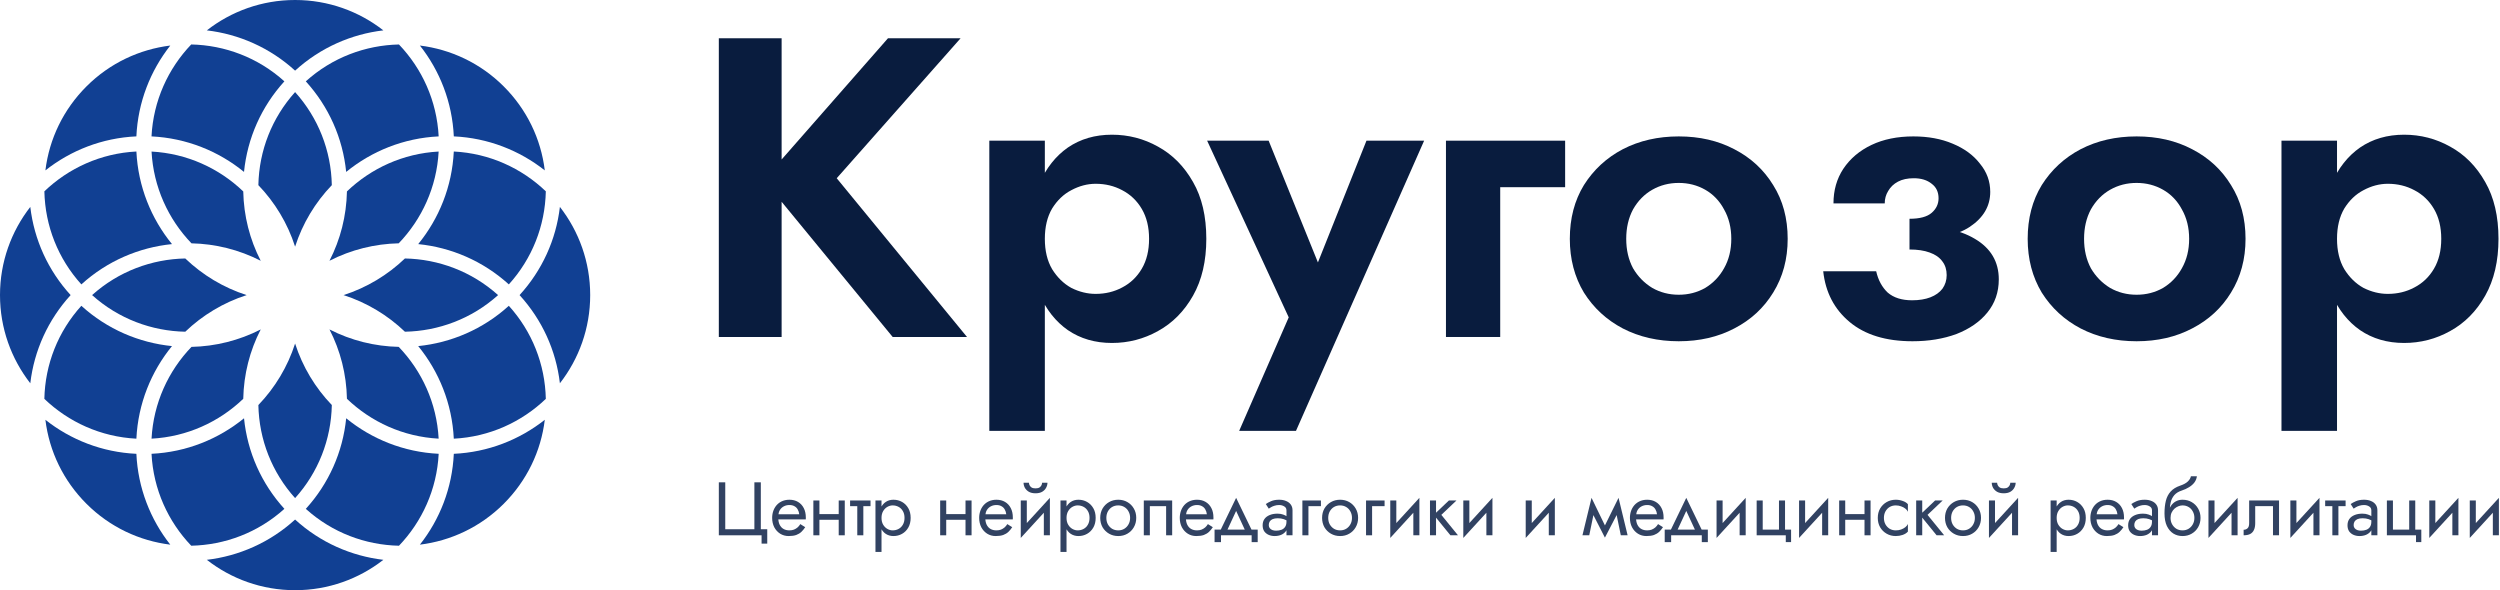 <svg width="1652" height="390" viewBox="0 0 1652 390" fill="none" xmlns="http://www.w3.org/2000/svg">
<path d="M267.58 170.8C256.2 181.7 242.37 190.07 227.02 195C242.37 199.93 256.2 208.3 267.58 219.2C289.68 218.77 311.65 210.72 329.14 195C311.64 179.29 289.67 171.23 267.58 170.8Z" fill="#114093"/>
<path d="M277.47 30.09C290.63 46.77 298.84 67.53 299.88 90.12C322.51 91.16 343.3 99.4 360 112.6C357.44 91.65 348.04 72.27 332.88 57.12C317.35 41.59 297.74 32.6 277.47 30.09Z" fill="#114093"/>
<path d="M0 195C0 216.94 7.48 237.17 20.02 253.27C22.57 231.53 31.79 211.31 46.67 195C31.79 178.7 22.57 158.47 20.02 136.73C7.48 152.83 0 173.06 0 195Z" fill="#114093"/>
<path d="M360.68 126.43C344.7 111.12 323.4 101.32 299.87 100.12C298.75 123.25 290.11 144.44 276.35 161.3C298 163.49 319.09 172.36 336.24 187.93C351.58 170.97 360.18 149.38 360.68 126.43Z" fill="#114093"/>
<path d="M136.67 20.07C157.78 22.56 178.28 31.43 195 46.68C211.72 31.43 232.22 22.56 253.33 20.07C237.22 7.5 216.97 0 195 0C173.03 0 152.78 7.5 136.67 20.07Z" fill="#114093"/>
<path d="M53.76 187.93C70.91 172.36 92 163.49 113.65 161.3C99.89 144.45 91.25 123.26 90.13 100.12C66.6 101.31 45.3 111.12 29.32 126.43C29.82 149.38 38.42 170.97 53.76 187.93Z" fill="#114093"/>
<path d="M100.12 90.13C123.23 91.25 144.4 99.87 161.24 113.6C163.48 91.28 172.73 70.46 187.92 53.75C170.44 37.96 148.47 29.86 126.36 29.38C111.09 45.35 101.31 66.62 100.12 90.12V90.13Z" fill="#114093"/>
<path d="M30 112.6C46.7 99.4 67.48 91.16 90.12 90.12C91.16 67.52 99.37 46.77 112.53 30.09C92.26 32.6 72.65 41.59 57.12 57.12C41.96 72.28 32.56 91.66 30 112.6Z" fill="#114093"/>
<path d="M202.07 53.75C217.26 70.46 226.51 91.27 228.75 113.6C245.6 99.86 266.77 91.24 289.87 90.13C288.68 66.63 278.9 45.36 263.63 29.39C241.52 29.87 219.54 37.97 202.07 53.76V53.75Z" fill="#114093"/>
<path d="M100.14 100.14C101.4 123.62 111.22 144.86 126.53 160.79C142.28 161.12 157.96 164.97 172.29 172.33C165.05 158.29 161.07 142.69 160.74 126.49C144.82 111.21 123.6 101.4 100.14 100.15V100.14Z" fill="#114093"/>
<path d="M289.86 100.14C266.41 101.4 245.19 111.2 229.26 126.48C228.93 142.68 224.95 158.28 217.71 172.32C232.04 164.97 247.73 161.12 263.47 160.78C278.78 144.85 288.6 123.61 289.86 100.13V100.14Z" fill="#114093"/>
<path d="M170.73 122.35C181.67 133.74 190.06 147.59 195 162.98C199.94 147.6 208.33 133.75 219.27 122.35C218.81 99.42 210.27 77.83 195 60.85C179.73 77.83 171.19 99.42 170.73 122.35Z" fill="#114093"/>
<path d="M160.74 263.52C161.07 247.32 165.05 231.72 172.29 217.68C157.96 225.03 142.27 228.88 126.53 229.22C111.22 245.15 101.4 266.39 100.14 289.87C123.59 288.61 144.81 278.81 160.74 263.53V263.52Z" fill="#114093"/>
<path d="M219.27 267.65C208.33 256.26 199.94 242.41 195 227.02C190.06 242.4 181.67 256.25 170.73 267.65C171.19 290.58 179.73 312.17 195 329.15C210.27 312.17 218.81 290.58 219.27 267.65Z" fill="#114093"/>
<path d="M122.42 219.2C133.8 208.3 147.63 199.93 162.98 195C147.63 190.07 133.8 181.7 122.42 170.8C100.32 171.23 78.35 179.28 60.86 195C78.36 210.72 100.33 218.77 122.42 219.2Z" fill="#114093"/>
<path d="M289.86 289.86C288.6 266.38 278.78 245.14 263.47 229.21C247.72 228.88 232.04 225.03 217.71 217.68C224.95 231.72 228.93 247.32 229.26 263.52C245.18 278.8 266.4 288.61 289.86 289.86Z" fill="#114093"/>
<path d="M113.64 228.7C91.99 226.51 70.9 217.64 53.75 202.07C38.41 219.03 29.81 240.62 29.31 263.57C45.29 278.88 66.59 288.68 90.12 289.88C91.24 266.75 99.88 245.56 113.64 228.7Z" fill="#114093"/>
<path d="M187.93 336.25C172.74 319.54 163.49 298.73 161.25 276.4C144.4 290.14 123.23 298.76 100.13 299.87C101.32 323.37 111.1 344.64 126.37 360.61C148.48 360.13 170.46 352.03 187.93 336.24V336.25Z" fill="#114093"/>
<path d="M253.33 369.93C232.22 367.44 211.72 358.57 195 343.32C178.28 358.57 157.78 367.44 136.67 369.93C152.78 382.5 173.03 390 195 390C216.97 390 237.22 382.5 253.33 369.93Z" fill="#114093"/>
<path d="M112.53 359.91C99.37 343.23 91.16 322.47 90.12 299.88C67.48 298.84 46.7 290.6 30 277.4C32.55 298.35 41.96 317.73 57.12 332.88C72.65 348.41 92.26 357.4 112.53 359.91Z" fill="#114093"/>
<path d="M289.88 299.87C266.77 298.75 245.6 290.13 228.76 276.4C226.52 298.72 217.27 319.54 202.08 336.25C219.56 352.04 241.53 360.14 263.64 360.62C278.91 344.65 288.69 323.38 289.88 299.88V299.87Z" fill="#114093"/>
<path d="M336.24 202.07C319.09 217.64 298 226.51 276.35 228.7C290.11 245.55 298.75 266.75 299.87 289.88C323.4 288.69 344.7 278.88 360.68 263.57C360.18 240.62 351.57 219.03 336.24 202.07Z" fill="#114093"/>
<path d="M360 277.4C343.3 290.6 322.52 298.84 299.88 299.88C298.84 322.47 290.63 343.23 277.47 359.91C297.74 357.4 317.35 348.41 332.88 332.88C348.04 317.72 357.44 298.35 360 277.4Z" fill="#114093"/>
<path d="M390 195C390 173.06 382.52 152.83 369.98 136.73C367.43 158.47 358.21 178.69 343.33 195C358.21 211.3 367.43 231.53 369.98 253.27C382.52 237.17 390 216.94 390 195Z" fill="#114093"/>
<path d="M475 25.279V222.68H516.494V25.279H475ZM586.781 25.279L504.639 118.904L589.886 222.68H639.001L552.908 117.776L634.767 25.279H586.781Z" fill="#091C3E"/>
<path d="M690.432 284.721V92.96H653.737V284.721H690.432ZM797.132 157.82C797.132 142.968 794.215 130.466 788.382 120.314C782.548 109.974 774.832 102.172 765.235 96.908C755.826 91.644 745.664 89.012 734.749 89.012C723.647 89.012 713.955 91.832 705.675 97.472C697.583 103.112 691.279 111.102 686.763 121.442C682.435 131.594 680.271 143.72 680.271 157.82C680.271 171.732 682.435 183.858 686.763 194.198C691.279 204.538 697.583 212.528 705.675 218.168C713.955 223.808 723.647 226.628 734.749 226.628C745.664 226.628 755.826 223.996 765.235 218.732C774.832 213.468 782.548 205.666 788.382 195.326C794.215 184.986 797.132 172.484 797.132 157.82ZM759.307 157.82C759.307 165.528 757.708 172.108 754.509 177.56C751.31 183.012 746.981 187.148 741.524 189.968C736.255 192.788 730.421 194.198 724.023 194.198C718.566 194.198 713.203 192.882 707.933 190.25C702.853 187.43 698.618 183.294 695.231 177.842C692.032 172.39 690.432 165.716 690.432 157.82C690.432 149.924 692.032 143.25 695.231 137.798C698.618 132.346 702.853 128.304 707.933 125.672C713.203 122.852 718.566 121.442 724.023 121.442C730.421 121.442 736.255 122.852 741.524 125.672C746.981 128.492 751.31 132.628 754.509 138.08C757.708 143.532 759.307 150.112 759.307 157.82Z" fill="#091C3E"/>
<path d="M941.068 92.96H902.961L862.031 195.608L880.096 196.172L838.32 92.96H797.672L851.587 209.708L818.843 284.721H856.385L941.068 92.96Z" fill="#091C3E"/>
<path d="M955.49 92.96V222.68H991.339V123.698H1034.24V92.96H955.49Z" fill="#091C3E"/>
<path d="M1037.34 157.82C1037.34 171.168 1040.45 183.012 1046.66 193.352C1053.06 203.504 1061.62 211.4 1072.35 217.04C1083.26 222.68 1095.59 225.5 1109.32 225.5C1123.06 225.5 1135.29 222.68 1146.02 217.04C1156.94 211.4 1165.5 203.504 1171.71 193.352C1178.11 183.012 1181.3 171.168 1181.3 157.82C1181.3 144.284 1178.11 132.44 1171.71 122.288C1165.5 112.136 1156.94 104.24 1146.02 98.6C1135.29 92.96 1123.06 90.14 1109.32 90.14C1095.59 90.14 1083.26 92.96 1072.35 98.6C1061.62 104.24 1053.06 112.136 1046.66 122.288C1040.45 132.44 1037.34 144.284 1037.34 157.82ZM1074.61 157.82C1074.61 150.488 1076.11 144.002 1079.12 138.362C1082.32 132.722 1086.55 128.398 1091.82 125.39C1097.09 122.382 1102.93 120.878 1109.32 120.878C1115.72 120.878 1121.56 122.382 1126.83 125.39C1132.09 128.398 1136.23 132.722 1139.25 138.362C1142.45 144.002 1144.04 150.488 1144.04 157.82C1144.04 165.152 1142.45 171.638 1139.25 177.278C1136.23 182.73 1132.09 187.054 1126.83 190.25C1121.56 193.258 1115.72 194.762 1109.32 194.762C1102.93 194.762 1097.09 193.258 1091.82 190.25C1086.55 187.054 1082.32 182.73 1079.12 177.278C1076.11 171.638 1074.61 165.152 1074.61 157.82Z" fill="#091C3E"/>
<path d="M1261.8 157.82C1279.49 158.384 1292.76 155.752 1301.6 149.924C1310.63 143.908 1315.15 136.2 1315.15 126.8C1315.15 119.844 1312.89 113.64 1308.38 108.188C1304.05 102.548 1298.03 98.13 1290.31 94.934C1282.78 91.738 1274.13 90.14 1264.34 90.14C1253.8 90.14 1244.58 92.02 1236.68 95.78C1228.78 99.54 1222.57 104.804 1218.05 111.572C1213.72 118.152 1211.56 125.766 1211.56 134.414H1245.43C1245.43 131.406 1246.18 128.68 1247.69 126.236C1249.19 123.604 1251.36 121.536 1254.18 120.032C1257 118.528 1260.48 117.776 1264.62 117.776C1269.52 117.776 1273.47 118.998 1276.48 121.442C1279.49 123.698 1281 126.894 1281 131.03C1281 134.79 1279.49 137.986 1276.48 140.618C1273.47 143.25 1268.58 144.566 1261.8 144.566V157.82ZM1263.78 225.5C1274.5 225.5 1284.2 223.902 1292.85 220.706C1301.51 217.322 1308.28 212.622 1313.18 206.606C1318.26 200.402 1320.8 193.07 1320.8 184.61C1320.8 172.954 1315.53 164.024 1304.99 157.82C1294.64 151.616 1280.24 148.796 1261.8 149.36V164.87C1267.07 164.87 1271.49 165.528 1275.07 166.844C1278.83 168.16 1281.65 170.134 1283.54 172.766C1285.42 175.21 1286.36 178.218 1286.36 181.79C1286.36 185.174 1285.42 188.182 1283.54 190.814C1281.65 193.258 1279.02 195.138 1275.63 196.454C1272.25 197.77 1268.2 198.428 1263.49 198.428C1256.72 198.428 1251.36 196.736 1247.41 193.352C1243.64 189.78 1241.1 185.08 1239.78 179.252H1204.78C1206.29 193.164 1212.12 204.35 1222.28 212.81C1232.44 221.27 1246.28 225.5 1263.78 225.5Z" fill="#091C3E"/>
<path d="M1339.89 157.82C1339.89 171.168 1342.99 183.012 1349.2 193.352C1355.6 203.504 1364.16 211.4 1374.89 217.04C1385.8 222.68 1398.13 225.5 1411.87 225.5C1425.6 225.5 1437.83 222.68 1448.56 217.04C1459.48 211.4 1468.04 203.504 1474.25 193.352C1480.65 183.012 1483.85 171.168 1483.85 157.82C1483.85 144.284 1480.65 132.44 1474.25 122.288C1468.04 112.136 1459.48 104.24 1448.56 98.6C1437.83 92.96 1425.6 90.14 1411.87 90.14C1398.13 90.14 1385.8 92.96 1374.89 98.6C1364.16 104.24 1355.6 112.136 1349.2 122.288C1342.99 132.44 1339.89 144.284 1339.89 157.82ZM1377.15 157.82C1377.15 150.488 1378.65 144.002 1381.66 138.362C1384.86 132.722 1389.1 128.398 1394.36 125.39C1399.63 122.382 1405.47 120.878 1411.87 120.878C1418.26 120.878 1424.1 122.382 1429.37 125.39C1434.64 128.398 1438.78 132.722 1441.79 138.362C1444.99 144.002 1446.59 150.488 1446.59 157.82C1446.59 165.152 1444.99 171.638 1441.79 177.278C1438.78 182.73 1434.64 187.054 1429.37 190.25C1424.1 193.258 1418.26 194.762 1411.87 194.762C1405.47 194.762 1399.63 193.258 1394.36 190.25C1389.1 187.054 1384.86 182.73 1381.66 177.278C1378.65 171.638 1377.15 165.152 1377.15 157.82Z" fill="#091C3E"/>
<path d="M1544.3 284.721V92.96H1507.6V284.721H1544.3ZM1651 157.82C1651 142.968 1648.08 130.466 1642.25 120.314C1636.42 109.974 1628.7 102.172 1619.1 96.908C1609.69 91.644 1599.53 89.012 1588.62 89.012C1577.51 89.012 1567.82 91.832 1559.54 97.472C1551.45 103.112 1545.15 111.102 1540.63 121.442C1536.3 131.594 1534.14 143.72 1534.14 157.82C1534.14 171.732 1536.3 183.858 1540.63 194.198C1545.15 204.538 1551.45 212.528 1559.54 218.168C1567.82 223.808 1577.51 226.628 1588.62 226.628C1599.53 226.628 1609.69 223.996 1619.1 218.732C1628.7 213.468 1636.42 205.666 1642.25 195.326C1648.08 184.986 1651 172.484 1651 157.82ZM1613.18 157.82C1613.18 165.528 1611.58 172.108 1608.38 177.56C1605.18 183.012 1600.85 187.148 1595.39 189.968C1590.12 192.788 1584.29 194.198 1577.89 194.198C1572.43 194.198 1567.07 192.882 1561.8 190.25C1556.72 187.43 1552.49 183.294 1549.1 177.842C1545.9 172.39 1544.3 165.716 1544.3 157.82C1544.3 149.924 1545.9 143.25 1549.1 137.798C1552.49 132.346 1556.72 128.304 1561.8 125.672C1567.07 122.852 1572.43 121.442 1577.89 121.442C1584.29 121.442 1590.12 122.852 1595.39 125.672C1600.85 128.492 1605.18 132.628 1608.38 138.08C1611.58 143.532 1613.18 150.112 1613.18 157.82Z" fill="#091C3E"/>
<path d="M479.25 349.721V318.721H475V353.721H503.25V359.221H507V349.721H502.75V318.721H498.5V349.721H479.25Z" fill="#314262"/>
<path d="M512.788 343.221H532.438C532.472 343.021 532.488 342.821 532.488 342.621C532.488 342.421 532.488 342.221 532.488 342.021C532.488 339.587 532.038 337.504 531.138 335.771C530.238 334.004 528.972 332.637 527.338 331.671C525.705 330.704 523.805 330.221 521.638 330.221C519.672 330.221 517.888 330.621 516.288 331.421C514.722 332.221 513.438 333.337 512.438 334.771C511.438 336.204 510.772 337.871 510.438 339.771C510.372 340.171 510.322 340.571 510.288 340.971C510.255 341.371 510.238 341.787 510.238 342.221C510.238 344.521 510.705 346.587 511.638 348.421C512.605 350.221 513.905 351.637 515.538 352.671C517.205 353.704 519.072 354.221 521.138 354.221C523.138 354.221 524.805 353.987 526.138 353.521C527.472 353.021 528.605 352.337 529.538 351.471C530.472 350.571 531.322 349.537 532.088 348.371L528.838 346.321C528.338 347.154 527.738 347.887 527.038 348.521C526.338 349.121 525.538 349.604 524.638 349.971C523.772 350.304 522.772 350.471 521.638 350.471C520.138 350.471 518.838 350.154 517.738 349.521C516.638 348.887 515.788 347.954 515.188 346.721C514.588 345.487 514.288 343.987 514.288 342.221L514.388 340.721C514.388 339.287 514.705 338.054 515.338 337.021C516.005 335.954 516.888 335.137 517.988 334.571C519.088 334.004 520.305 333.721 521.638 333.721C522.972 333.721 524.088 333.987 524.988 334.521C525.922 335.021 526.638 335.737 527.138 336.671C527.672 337.571 528.005 338.621 528.138 339.821H512.788V343.221Z" fill="#314262"/>
<path d="M539.821 343.471H556.821V339.721H539.821V343.471ZM554.221 330.721V353.721H558.221V330.721H554.221ZM537.471 330.721V353.721H541.471V330.721H537.471Z" fill="#314262"/>
<path d="M561.742 330.721V334.471H575.242V330.721H561.742ZM566.492 331.721V353.721H570.492V331.721H566.492Z" fill="#314262"/>
<path d="M582.506 364.721V330.721H578.506V364.721H582.506ZM601.756 342.221C601.756 339.721 601.239 337.587 600.206 335.821C599.173 334.021 597.789 332.637 596.056 331.671C594.356 330.704 592.456 330.221 590.356 330.221C588.456 330.221 586.773 330.704 585.306 331.671C583.873 332.637 582.739 334.021 581.906 335.821C581.106 337.587 580.706 339.721 580.706 342.221C580.706 344.687 581.106 346.821 581.906 348.621C582.739 350.421 583.873 351.804 585.306 352.771C586.773 353.737 588.456 354.221 590.356 354.221C592.456 354.221 594.356 353.737 596.056 352.771C597.789 351.804 599.173 350.421 600.206 348.621C601.239 346.821 601.756 344.687 601.756 342.221ZM597.706 342.221C597.706 343.987 597.339 345.487 596.606 346.721C595.906 347.954 594.956 348.887 593.756 349.521C592.589 350.154 591.289 350.471 589.856 350.471C588.689 350.471 587.539 350.154 586.406 349.521C585.273 348.887 584.339 347.954 583.606 346.721C582.873 345.487 582.506 343.987 582.506 342.221C582.506 340.454 582.873 338.954 583.606 337.721C584.339 336.487 585.273 335.554 586.406 334.921C587.539 334.287 588.689 333.971 589.856 333.971C591.289 333.971 592.589 334.287 593.756 334.921C594.956 335.554 595.906 336.487 596.606 337.721C597.339 338.954 597.706 340.454 597.706 342.221Z" fill="#314262"/>
<path d="M623.612 343.471H640.612V339.721H623.612V343.471ZM638.012 330.721V353.721H642.012V330.721H638.012ZM621.262 330.721V353.721H625.262V330.721H621.262Z" fill="#314262"/>
<path d="M649.583 343.221H669.233C669.267 343.021 669.283 342.821 669.283 342.621C669.283 342.421 669.283 342.221 669.283 342.021C669.283 339.587 668.833 337.504 667.933 335.771C667.033 334.004 665.767 332.637 664.133 331.671C662.5 330.704 660.6 330.221 658.433 330.221C656.467 330.221 654.683 330.621 653.083 331.421C651.517 332.221 650.233 333.337 649.233 334.771C648.233 336.204 647.567 337.871 647.233 339.771C647.167 340.171 647.117 340.571 647.083 340.971C647.05 341.371 647.033 341.787 647.033 342.221C647.033 344.521 647.5 346.587 648.433 348.421C649.4 350.221 650.7 351.637 652.333 352.671C654 353.704 655.867 354.221 657.933 354.221C659.933 354.221 661.6 353.987 662.933 353.521C664.267 353.021 665.4 352.337 666.333 351.471C667.267 350.571 668.117 349.537 668.883 348.371L665.633 346.321C665.133 347.154 664.533 347.887 663.833 348.521C663.133 349.121 662.333 349.604 661.433 349.971C660.567 350.304 659.567 350.471 658.433 350.471C656.933 350.471 655.633 350.154 654.533 349.521C653.433 348.887 652.583 347.954 651.983 346.721C651.383 345.487 651.083 343.987 651.083 342.221L651.183 340.721C651.183 339.287 651.5 338.054 652.133 337.021C652.8 335.954 653.683 335.137 654.783 334.571C655.883 334.004 657.1 333.721 658.433 333.721C659.767 333.721 660.883 333.987 661.783 334.521C662.717 335.021 663.433 335.737 663.933 336.671C664.467 337.571 664.8 338.621 664.933 339.821H649.583V343.221Z" fill="#314262"/>
<path d="M693.516 334.721L693.766 328.971L674.766 349.721L674.516 355.471L693.516 334.721ZM678.516 330.721H674.516V355.471L678.516 349.971V330.721ZM693.766 328.971L689.766 334.471V353.721H693.766V328.971ZM676.366 318.971C676.366 320.104 676.649 321.221 677.216 322.321C677.816 323.387 678.699 324.271 679.866 324.971C681.066 325.637 682.532 325.971 684.266 325.971C686.032 325.971 687.499 325.637 688.666 324.971C689.832 324.271 690.699 323.387 691.266 322.321C691.866 321.221 692.166 320.104 692.166 318.971H688.616C688.616 319.404 688.499 319.921 688.266 320.521C688.032 321.087 687.599 321.604 686.966 322.071C686.332 322.504 685.432 322.721 684.266 322.721C683.099 322.721 682.199 322.504 681.566 322.071C680.932 321.604 680.499 321.087 680.266 320.521C680.032 319.921 679.916 319.404 679.916 318.971H676.366Z" fill="#314262"/>
<path d="M704.762 364.721V330.721H700.762V364.721H704.762ZM724.012 342.221C724.012 339.721 723.495 337.587 722.462 335.821C721.428 334.021 720.045 332.637 718.312 331.671C716.612 330.704 714.712 330.221 712.612 330.221C710.712 330.221 709.028 330.704 707.562 331.671C706.128 332.637 704.995 334.021 704.162 335.821C703.362 337.587 702.962 339.721 702.962 342.221C702.962 344.687 703.362 346.821 704.162 348.621C704.995 350.421 706.128 351.804 707.562 352.771C709.028 353.737 710.712 354.221 712.612 354.221C714.712 354.221 716.612 353.737 718.312 352.771C720.045 351.804 721.428 350.421 722.462 348.621C723.495 346.821 724.012 344.687 724.012 342.221ZM719.962 342.221C719.962 343.987 719.595 345.487 718.862 346.721C718.162 347.954 717.212 348.887 716.012 349.521C714.845 350.154 713.545 350.471 712.112 350.471C710.945 350.471 709.795 350.154 708.662 349.521C707.528 348.887 706.595 347.954 705.862 346.721C705.128 345.487 704.762 343.987 704.762 342.221C704.762 340.454 705.128 338.954 705.862 337.721C706.595 336.487 707.528 335.554 708.662 334.921C709.795 334.287 710.945 333.971 712.112 333.971C713.545 333.971 714.845 334.287 716.012 334.921C717.212 335.554 718.162 336.487 718.862 337.721C719.595 338.954 719.962 340.454 719.962 342.221Z" fill="#314262"/>
<path d="M727.027 342.221C727.027 344.521 727.544 346.587 728.577 348.421C729.644 350.221 731.077 351.637 732.877 352.671C734.677 353.704 736.694 354.221 738.927 354.221C741.194 354.221 743.211 353.704 744.977 352.671C746.777 351.637 748.194 350.221 749.227 348.421C750.294 346.587 750.827 344.521 750.827 342.221C750.827 339.887 750.294 337.821 749.227 336.021C748.194 334.221 746.777 332.804 744.977 331.771C743.211 330.737 741.194 330.221 738.927 330.221C736.694 330.221 734.677 330.737 732.877 331.771C731.077 332.804 729.644 334.221 728.577 336.021C727.544 337.821 727.027 339.887 727.027 342.221ZM731.077 342.221C731.077 340.621 731.411 339.204 732.077 337.971C732.777 336.704 733.711 335.721 734.877 335.021C736.077 334.321 737.427 333.971 738.927 333.971C740.427 333.971 741.761 334.321 742.927 335.021C744.127 335.721 745.061 336.704 745.727 337.971C746.427 339.204 746.777 340.621 746.777 342.221C746.777 343.821 746.427 345.237 745.727 346.471C745.061 347.704 744.127 348.687 742.927 349.421C741.761 350.121 740.427 350.471 738.927 350.471C737.427 350.471 736.077 350.121 734.877 349.421C733.711 348.687 732.777 347.704 732.077 346.471C731.411 345.237 731.077 343.821 731.077 342.221Z" fill="#314262"/>
<path d="M774.572 330.721H755.822V353.721H759.822V334.471H770.572V353.721H774.572V330.721Z" fill="#314262"/>
<path d="M782.142 343.221H801.792C801.825 343.021 801.842 342.821 801.842 342.621C801.842 342.421 801.842 342.221 801.842 342.021C801.842 339.587 801.392 337.504 800.492 335.771C799.592 334.004 798.325 332.637 796.692 331.671C795.058 330.704 793.158 330.221 790.992 330.221C789.025 330.221 787.242 330.621 785.642 331.421C784.075 332.221 782.792 333.337 781.792 334.771C780.792 336.204 780.125 337.871 779.792 339.771C779.725 340.171 779.675 340.571 779.642 340.971C779.608 341.371 779.592 341.787 779.592 342.221C779.592 344.521 780.058 346.587 780.992 348.421C781.958 350.221 783.258 351.637 784.892 352.671C786.558 353.704 788.425 354.221 790.492 354.221C792.492 354.221 794.158 353.987 795.492 353.521C796.825 353.021 797.958 352.337 798.892 351.471C799.825 350.571 800.675 349.537 801.442 348.371L798.192 346.321C797.692 347.154 797.092 347.887 796.392 348.521C795.692 349.121 794.892 349.604 793.992 349.971C793.125 350.304 792.125 350.471 790.992 350.471C789.492 350.471 788.192 350.154 787.092 349.521C785.992 348.887 785.142 347.954 784.542 346.721C783.942 345.487 783.642 343.987 783.642 342.221L783.742 340.721C783.742 339.287 784.058 338.054 784.692 337.021C785.358 335.954 786.242 335.137 787.342 334.571C788.442 334.004 789.658 333.721 790.992 333.721C792.325 333.721 793.442 333.987 794.342 334.521C795.275 335.021 795.992 335.737 796.492 336.671C797.025 337.571 797.358 338.621 797.492 339.821H782.142V343.221Z" fill="#314262"/>
<path d="M816.834 337.621L823.584 352.221H828.084L816.834 328.971L805.584 352.221H810.084L816.834 337.621ZM827.084 353.721V358.221H831.084V349.971H802.584V358.221H806.834V353.721H827.084Z" fill="#314262"/>
<path d="M838.398 346.971C838.398 346.037 838.614 345.237 839.048 344.571C839.481 343.904 840.131 343.387 840.998 343.021C841.898 342.654 843.014 342.471 844.348 342.471C845.814 342.471 847.131 342.671 848.298 343.071C849.464 343.437 850.614 344.021 851.748 344.821V342.471C851.514 342.171 851.081 341.787 850.448 341.321C849.814 340.821 848.964 340.387 847.898 340.021C846.864 339.621 845.614 339.421 844.148 339.421C842.148 339.421 840.414 339.737 838.948 340.371C837.481 340.971 836.348 341.837 835.548 342.971C834.748 344.104 834.348 345.487 834.348 347.121C834.348 348.687 834.698 350.004 835.398 351.071C836.131 352.104 837.098 352.887 838.298 353.421C839.498 353.954 840.814 354.221 842.248 354.221C843.848 354.221 845.298 353.954 846.598 353.421C847.898 352.854 848.931 352.054 849.698 351.021C850.498 349.954 850.898 348.687 850.898 347.221L850.098 344.721C850.098 346.154 849.798 347.304 849.198 348.171C848.631 349.037 847.831 349.671 846.798 350.071C845.764 350.471 844.581 350.671 843.248 350.671C842.348 350.671 841.531 350.537 840.798 350.271C840.064 349.971 839.481 349.554 839.048 349.021C838.614 348.454 838.398 347.771 838.398 346.971ZM838.398 336.121C838.764 335.854 839.264 335.537 839.898 335.171C840.564 334.771 841.348 334.437 842.248 334.171C843.148 333.871 844.148 333.721 845.248 333.721C846.514 333.721 847.631 334.021 848.598 334.621C849.598 335.187 850.098 336.054 850.098 337.221V353.721H854.098V337.221C854.098 335.721 853.714 334.454 852.948 333.421C852.214 332.387 851.181 331.604 849.848 331.071C848.548 330.504 847.014 330.221 845.248 330.221C843.181 330.221 841.414 330.537 839.948 331.171C838.481 331.804 837.314 332.437 836.448 333.071L838.398 336.121Z" fill="#314262"/>
<path d="M860.615 330.721V353.721H864.615V334.471H872.865V330.721H860.615Z" fill="#314262"/>
<path d="M873.637 342.221C873.637 344.521 874.153 346.587 875.187 348.421C876.253 350.221 877.687 351.637 879.487 352.671C881.287 353.704 883.303 354.221 885.537 354.221C887.803 354.221 889.82 353.704 891.587 352.671C893.387 351.637 894.803 350.221 895.837 348.421C896.903 346.587 897.437 344.521 897.437 342.221C897.437 339.887 896.903 337.821 895.837 336.021C894.803 334.221 893.387 332.804 891.587 331.771C889.82 330.737 887.803 330.221 885.537 330.221C883.303 330.221 881.287 330.737 879.487 331.771C877.687 332.804 876.253 334.221 875.187 336.021C874.153 337.821 873.637 339.887 873.637 342.221ZM877.687 342.221C877.687 340.621 878.02 339.204 878.687 337.971C879.387 336.704 880.32 335.721 881.487 335.021C882.687 334.321 884.037 333.971 885.537 333.971C887.037 333.971 888.37 334.321 889.537 335.021C890.737 335.721 891.67 336.704 892.337 337.971C893.037 339.204 893.387 340.621 893.387 342.221C893.387 343.821 893.037 345.237 892.337 346.471C891.67 347.704 890.737 348.687 889.537 349.421C888.37 350.121 887.037 350.471 885.537 350.471C884.037 350.471 882.687 350.121 881.487 349.421C880.32 348.687 879.387 347.704 878.687 346.471C878.02 345.237 877.687 343.821 877.687 342.221Z" fill="#314262"/>
<path d="M902.682 330.721V353.721H906.682V334.471H914.932V330.721H902.682Z" fill="#314262"/>
<path d="M937.686 334.721L937.936 328.971L918.936 349.721L918.686 355.471L937.686 334.721ZM922.686 330.721H918.686V355.471L922.686 349.971V330.721ZM937.936 328.971L933.936 334.471V353.721H937.936V328.971Z" fill="#314262"/>
<path d="M944.932 330.721V353.721H948.932V330.721H944.932ZM957.432 330.721L947.432 340.221L958.432 353.721H963.432L952.432 340.221L962.432 330.721H957.432Z" fill="#314262"/>
<path d="M985.953 334.721L986.203 328.971L967.203 349.721L966.953 355.471L985.953 334.721ZM970.953 330.721H966.953V355.471L970.953 349.971V330.721ZM986.203 328.971L982.203 334.471V353.721H986.203V328.971Z" fill="#314262"/>
<path d="M1027.19 334.721L1027.44 328.971L1008.44 349.721L1008.19 355.471L1027.19 334.721ZM1012.19 330.721H1008.19V355.471L1012.19 349.971V330.721ZM1027.44 328.971L1023.44 334.471V353.721H1027.44V328.971Z" fill="#314262"/>
<path d="M1071.03 353.721H1075.53L1069.53 328.971L1067.28 335.471L1071.03 353.721ZM1059.03 350.271L1060.53 355.271L1070.03 336.971L1069.53 328.971L1059.03 350.271ZM1060.53 355.271L1062.03 350.271L1051.68 328.971L1051.18 336.971L1060.53 355.271ZM1045.68 353.721H1050.18L1053.93 335.471L1051.68 328.971L1045.68 353.721Z" fill="#314262"/>
<path d="M1079.6 343.221H1099.25C1099.28 343.021 1099.3 342.821 1099.3 342.621C1099.3 342.421 1099.3 342.221 1099.3 342.021C1099.3 339.587 1098.85 337.504 1097.95 335.771C1097.05 334.004 1095.78 332.637 1094.15 331.671C1092.51 330.704 1090.61 330.221 1088.45 330.221C1086.48 330.221 1084.7 330.621 1083.1 331.421C1081.53 332.221 1080.25 333.337 1079.25 334.771C1078.25 336.204 1077.58 337.871 1077.25 339.771C1077.18 340.171 1077.13 340.571 1077.1 340.971C1077.06 341.371 1077.05 341.787 1077.05 342.221C1077.05 344.521 1077.51 346.587 1078.45 348.421C1079.41 350.221 1080.71 351.637 1082.35 352.671C1084.01 353.704 1085.88 354.221 1087.95 354.221C1089.95 354.221 1091.61 353.987 1092.95 353.521C1094.28 353.021 1095.41 352.337 1096.35 351.471C1097.28 350.571 1098.13 349.537 1098.9 348.371L1095.65 346.321C1095.15 347.154 1094.55 347.887 1093.85 348.521C1093.15 349.121 1092.35 349.604 1091.45 349.971C1090.58 350.304 1089.58 350.471 1088.45 350.471C1086.95 350.471 1085.65 350.154 1084.55 349.521C1083.45 348.887 1082.6 347.954 1082 346.721C1081.4 345.487 1081.1 343.987 1081.1 342.221L1081.2 340.721C1081.2 339.287 1081.51 338.054 1082.15 337.021C1082.81 335.954 1083.7 335.137 1084.8 334.571C1085.9 334.004 1087.11 333.721 1088.45 333.721C1089.78 333.721 1090.9 333.987 1091.8 334.521C1092.73 335.021 1093.45 335.737 1093.95 336.671C1094.48 337.571 1094.81 338.621 1094.95 339.821H1079.6V343.221Z" fill="#314262"/>
<path d="M1114.29 337.621L1121.04 352.221H1125.54L1114.29 328.971L1103.04 352.221H1107.54L1114.29 337.621ZM1124.54 353.721V358.221H1128.54V349.971H1100.04V358.221H1104.29V353.721H1124.54Z" fill="#314262"/>
<path d="M1153.3 334.721L1153.55 328.971L1134.55 349.721L1134.3 355.471L1153.3 334.721ZM1138.3 330.721H1134.3V355.471L1138.3 349.971V330.721ZM1153.55 328.971L1149.55 334.471V353.721H1153.55V328.971Z" fill="#314262"/>
<path d="M1179.55 349.971V330.721H1175.55V349.971H1164.8V330.721H1160.8V353.721H1180.05V358.221H1183.55V349.971H1179.55Z" fill="#314262"/>
<path d="M1207.82 334.721L1208.07 328.971L1189.07 349.721L1188.82 355.471L1207.82 334.721ZM1192.82 330.721H1188.82V355.471L1192.82 349.971V330.721ZM1208.07 328.971L1204.07 334.471V353.721H1208.07V328.971Z" fill="#314262"/>
<path d="M1217.67 343.471H1234.67V339.721H1217.67V343.471ZM1232.07 330.721V353.721H1236.07V330.721H1232.07ZM1215.32 330.721V353.721H1219.32V330.721H1215.32Z" fill="#314262"/>
<path d="M1244.89 342.221C1244.89 340.621 1245.22 339.204 1245.89 337.971C1246.59 336.704 1247.52 335.721 1248.69 335.021C1249.89 334.321 1251.24 333.971 1252.74 333.971C1253.97 333.971 1255.12 334.171 1256.19 334.571C1257.29 334.937 1258.24 335.437 1259.04 336.071C1259.84 336.704 1260.4 337.404 1260.74 338.171V333.171C1259.94 332.237 1258.79 331.521 1257.29 331.021C1255.82 330.487 1254.3 330.221 1252.74 330.221C1250.5 330.221 1248.49 330.737 1246.69 331.771C1244.89 332.804 1243.45 334.221 1242.39 336.021C1241.35 337.821 1240.84 339.887 1240.84 342.221C1240.84 344.521 1241.35 346.587 1242.39 348.421C1243.45 350.221 1244.89 351.637 1246.69 352.671C1248.49 353.704 1250.5 354.221 1252.74 354.221C1254.3 354.221 1255.82 353.971 1257.29 353.471C1258.79 352.937 1259.94 352.204 1260.74 351.271V346.271C1260.4 347.004 1259.84 347.704 1259.04 348.371C1258.24 349.004 1257.29 349.521 1256.19 349.921C1255.12 350.287 1253.97 350.471 1252.74 350.471C1251.24 350.471 1249.89 350.121 1248.69 349.421C1247.52 348.687 1246.59 347.704 1245.89 346.471C1245.22 345.237 1244.89 343.821 1244.89 342.221Z" fill="#314262"/>
<path d="M1266.21 330.721V353.721H1270.21V330.721H1266.21ZM1278.71 330.721L1268.71 340.221L1279.71 353.721H1284.71L1273.71 340.221L1283.71 330.721H1278.71Z" fill="#314262"/>
<path d="M1285.25 342.221C1285.25 344.521 1285.77 346.587 1286.8 348.421C1287.87 350.221 1289.3 351.637 1291.1 352.671C1292.9 353.704 1294.92 354.221 1297.15 354.221C1299.42 354.221 1301.44 353.704 1303.2 352.671C1305 351.637 1306.42 350.221 1307.45 348.421C1308.52 346.587 1309.05 344.521 1309.05 342.221C1309.05 339.887 1308.52 337.821 1307.45 336.021C1306.42 334.221 1305 332.804 1303.2 331.771C1301.44 330.737 1299.42 330.221 1297.15 330.221C1294.92 330.221 1292.9 330.737 1291.1 331.771C1289.3 332.804 1287.87 334.221 1286.8 336.021C1285.77 337.821 1285.25 339.887 1285.25 342.221ZM1289.3 342.221C1289.3 340.621 1289.64 339.204 1290.3 337.971C1291 336.704 1291.94 335.721 1293.1 335.021C1294.3 334.321 1295.65 333.971 1297.15 333.971C1298.65 333.971 1299.99 334.321 1301.15 335.021C1302.35 335.721 1303.29 336.704 1303.95 337.971C1304.65 339.204 1305 340.621 1305 342.221C1305 343.821 1304.65 345.237 1303.95 346.471C1303.29 347.704 1302.35 348.687 1301.15 349.421C1299.99 350.121 1298.65 350.471 1297.15 350.471C1295.65 350.471 1294.3 350.121 1293.1 349.421C1291.94 348.687 1291 347.704 1290.3 346.471C1289.64 345.237 1289.3 343.821 1289.3 342.221Z" fill="#314262"/>
<path d="M1333.3 334.721L1333.55 328.971L1314.55 349.721L1314.3 355.471L1333.3 334.721ZM1318.3 330.721H1314.3V355.471L1318.3 349.971V330.721ZM1333.55 328.971L1329.55 334.471V353.721H1333.55V328.971ZM1316.15 318.971C1316.15 320.104 1316.43 321.221 1317 322.321C1317.6 323.387 1318.48 324.271 1319.65 324.971C1320.85 325.637 1322.32 325.971 1324.05 325.971C1325.82 325.971 1327.28 325.637 1328.45 324.971C1329.62 324.271 1330.48 323.387 1331.05 322.321C1331.65 321.221 1331.95 320.104 1331.95 318.971H1328.4C1328.4 319.404 1328.28 319.921 1328.05 320.521C1327.82 321.087 1327.38 321.604 1326.75 322.071C1326.12 322.504 1325.22 322.721 1324.05 322.721C1322.88 322.721 1321.98 322.504 1321.35 322.071C1320.72 321.604 1320.28 321.087 1320.05 320.521C1319.82 319.921 1319.7 319.404 1319.7 318.971H1316.15Z" fill="#314262"/>
<path d="M1359.04 364.721V330.721H1355.04V364.721H1359.04ZM1378.29 342.221C1378.29 339.721 1377.77 337.587 1376.74 335.821C1375.7 334.021 1374.32 332.637 1372.59 331.671C1370.89 330.704 1368.99 330.221 1366.89 330.221C1364.99 330.221 1363.3 330.704 1361.84 331.671C1360.4 332.637 1359.27 334.021 1358.44 335.821C1357.64 337.587 1357.24 339.721 1357.24 342.221C1357.24 344.687 1357.64 346.821 1358.44 348.621C1359.27 350.421 1360.4 351.804 1361.84 352.771C1363.3 353.737 1364.99 354.221 1366.89 354.221C1368.99 354.221 1370.89 353.737 1372.59 352.771C1374.32 351.804 1375.7 350.421 1376.74 348.621C1377.77 346.821 1378.29 344.687 1378.29 342.221ZM1374.24 342.221C1374.24 343.987 1373.87 345.487 1373.14 346.721C1372.44 347.954 1371.49 348.887 1370.29 349.521C1369.12 350.154 1367.82 350.471 1366.39 350.471C1365.22 350.471 1364.07 350.154 1362.94 349.521C1361.8 348.887 1360.87 347.954 1360.14 346.721C1359.4 345.487 1359.04 343.987 1359.04 342.221C1359.04 340.454 1359.4 338.954 1360.14 337.721C1360.87 336.487 1361.8 335.554 1362.94 334.921C1364.07 334.287 1365.22 333.971 1366.39 333.971C1367.82 333.971 1369.12 334.287 1370.29 334.921C1371.49 335.554 1372.44 336.487 1373.14 337.721C1373.87 338.954 1374.24 340.454 1374.24 342.221Z" fill="#314262"/>
<path d="M1383.85 343.221H1403.5C1403.53 343.021 1403.55 342.821 1403.55 342.621C1403.55 342.421 1403.55 342.221 1403.55 342.021C1403.55 339.587 1403.1 337.504 1402.2 335.771C1401.3 334.004 1400.03 332.637 1398.4 331.671C1396.77 330.704 1394.87 330.221 1392.7 330.221C1390.73 330.221 1388.95 330.621 1387.35 331.421C1385.78 332.221 1384.5 333.337 1383.5 334.771C1382.5 336.204 1381.83 337.871 1381.5 339.771C1381.43 340.171 1381.38 340.571 1381.35 340.971C1381.32 341.371 1381.3 341.787 1381.3 342.221C1381.3 344.521 1381.77 346.587 1382.7 348.421C1383.67 350.221 1384.97 351.637 1386.6 352.671C1388.27 353.704 1390.13 354.221 1392.2 354.221C1394.2 354.221 1395.87 353.987 1397.2 353.521C1398.53 353.021 1399.67 352.337 1400.6 351.471C1401.53 350.571 1402.38 349.537 1403.15 348.371L1399.9 346.321C1399.4 347.154 1398.8 347.887 1398.1 348.521C1397.4 349.121 1396.6 349.604 1395.7 349.971C1394.83 350.304 1393.83 350.471 1392.7 350.471C1391.2 350.471 1389.9 350.154 1388.8 349.521C1387.7 348.887 1386.85 347.954 1386.25 346.721C1385.65 345.487 1385.35 343.987 1385.35 342.221L1385.45 340.721C1385.45 339.287 1385.77 338.054 1386.4 337.021C1387.07 335.954 1387.95 335.137 1389.05 334.571C1390.15 334.004 1391.37 333.721 1392.7 333.721C1394.03 333.721 1395.15 333.987 1396.05 334.521C1396.98 335.021 1397.7 335.737 1398.2 336.671C1398.73 337.571 1399.07 338.621 1399.2 339.821H1383.85V343.221Z" fill="#314262"/>
<path d="M1410.33 346.971C1410.33 346.037 1410.55 345.237 1410.98 344.571C1411.42 343.904 1412.07 343.387 1412.93 343.021C1413.83 342.654 1414.95 342.471 1416.28 342.471C1417.75 342.471 1419.07 342.671 1420.23 343.071C1421.4 343.437 1422.55 344.021 1423.68 344.821V342.471C1423.45 342.171 1423.02 341.787 1422.38 341.321C1421.75 340.821 1420.9 340.387 1419.83 340.021C1418.8 339.621 1417.55 339.421 1416.08 339.421C1414.08 339.421 1412.35 339.737 1410.88 340.371C1409.42 340.971 1408.28 341.837 1407.48 342.971C1406.68 344.104 1406.28 345.487 1406.28 347.121C1406.28 348.687 1406.63 350.004 1407.33 351.071C1408.07 352.104 1409.03 352.887 1410.23 353.421C1411.43 353.954 1412.75 354.221 1414.18 354.221C1415.78 354.221 1417.23 353.954 1418.53 353.421C1419.83 352.854 1420.87 352.054 1421.63 351.021C1422.43 349.954 1422.83 348.687 1422.83 347.221L1422.03 344.721C1422.03 346.154 1421.73 347.304 1421.13 348.171C1420.57 349.037 1419.77 349.671 1418.73 350.071C1417.7 350.471 1416.52 350.671 1415.18 350.671C1414.28 350.671 1413.47 350.537 1412.73 350.271C1412 349.971 1411.42 349.554 1410.98 349.021C1410.55 348.454 1410.33 347.771 1410.33 346.971ZM1410.33 336.121C1410.7 335.854 1411.2 335.537 1411.83 335.171C1412.5 334.771 1413.28 334.437 1414.18 334.171C1415.08 333.871 1416.08 333.721 1417.18 333.721C1418.45 333.721 1419.57 334.021 1420.53 334.621C1421.53 335.187 1422.03 336.054 1422.03 337.221V353.721H1426.03V337.221C1426.03 335.721 1425.65 334.454 1424.88 333.421C1424.15 332.387 1423.12 331.604 1421.78 331.071C1420.48 330.504 1418.95 330.221 1417.18 330.221C1415.12 330.221 1413.35 330.537 1411.88 331.171C1410.42 331.804 1409.25 332.437 1408.38 333.071L1410.33 336.121Z" fill="#314262"/>
<path d="M1442.2 333.971C1443.7 333.971 1445.03 334.321 1446.2 335.021C1447.4 335.721 1448.33 336.704 1449 337.971C1449.7 339.204 1450.05 340.621 1450.05 342.221C1450.05 343.821 1449.7 345.237 1449 346.471C1448.33 347.704 1447.4 348.687 1446.2 349.421C1445.03 350.121 1443.7 350.471 1442.2 350.471C1440.7 350.471 1439.35 350.121 1438.15 349.421C1436.98 348.687 1436.05 347.704 1435.35 346.471C1434.65 345.237 1434.3 343.821 1434.3 342.221L1430.3 339.221C1430.3 342.521 1430.82 345.287 1431.85 347.521C1432.92 349.754 1434.35 351.437 1436.15 352.571C1437.95 353.671 1439.97 354.221 1442.2 354.221C1444.47 354.221 1446.48 353.704 1448.25 352.671C1450.05 351.637 1451.47 350.221 1452.5 348.421C1453.57 346.587 1454.1 344.521 1454.1 342.221C1454.1 339.887 1453.57 337.821 1452.5 336.021C1451.47 334.221 1450.05 332.804 1448.25 331.771C1446.48 330.737 1444.47 330.221 1442.2 330.221V333.971ZM1432.5 342.221H1434.3C1434.3 340.887 1434.53 339.721 1435 338.721C1435.5 337.687 1436.13 336.821 1436.9 336.121C1437.7 335.421 1438.57 334.887 1439.5 334.521C1440.43 334.154 1441.33 333.971 1442.2 333.971V330.221C1440.77 330.221 1439.45 330.504 1438.25 331.071C1437.08 331.604 1436.07 332.387 1435.2 333.421C1434.33 334.454 1433.67 335.721 1433.2 337.221C1432.73 338.687 1432.5 340.354 1432.5 342.221ZM1430.3 339.221L1433.8 341.871V336.721C1433.8 335.054 1434.02 333.387 1434.45 331.721C1434.88 330.021 1435.67 328.504 1436.8 327.171C1437.97 325.837 1439.58 324.837 1441.65 324.171C1443.48 323.571 1445.12 322.821 1446.55 321.921C1448.02 321.021 1449.2 319.971 1450.1 318.771C1451 317.537 1451.53 316.187 1451.7 314.721H1447.75C1447.52 315.921 1446.83 317.071 1445.7 318.171C1444.6 319.237 1442.92 320.154 1440.65 320.921C1437.98 321.821 1435.88 323.121 1434.35 324.821C1432.85 326.487 1431.8 328.521 1431.2 330.921C1430.6 333.321 1430.3 336.087 1430.3 339.221Z" fill="#314262"/>
<path d="M1478.35 334.721L1478.6 328.971L1459.6 349.721L1459.35 355.471L1478.35 334.721ZM1463.35 330.721H1459.35V355.471L1463.35 349.971V330.721ZM1478.6 328.971L1474.6 334.471V353.721H1478.6V328.971Z" fill="#314262"/>
<path d="M1505.99 330.721H1486.24V345.721C1486.24 347.354 1485.88 348.487 1485.14 349.121C1484.44 349.754 1483.59 350.071 1482.59 350.071V353.721C1484.33 353.721 1485.76 353.437 1486.89 352.871C1488.03 352.271 1488.86 351.387 1489.39 350.221C1489.96 349.021 1490.24 347.521 1490.24 345.721V334.471H1501.99V353.721H1505.99V330.721Z" fill="#314262"/>
<path d="M1532.47 334.721L1532.72 328.971L1513.72 349.721L1513.47 355.471L1532.47 334.721ZM1517.47 330.721H1513.47V355.471L1517.47 349.971V330.721ZM1532.72 328.971L1528.72 334.471V353.721H1532.72V328.971Z" fill="#314262"/>
<path d="M1536.47 330.721V334.471H1549.97V330.721H1536.47ZM1541.22 331.721V353.721H1545.22V331.721H1541.22Z" fill="#314262"/>
<path d="M1555.28 346.971C1555.28 346.037 1555.5 345.237 1555.93 344.571C1556.37 343.904 1557.02 343.387 1557.88 343.021C1558.78 342.654 1559.9 342.471 1561.23 342.471C1562.7 342.471 1564.02 342.671 1565.18 343.071C1566.35 343.437 1567.5 344.021 1568.63 344.821V342.471C1568.4 342.171 1567.97 341.787 1567.33 341.321C1566.7 340.821 1565.85 340.387 1564.78 340.021C1563.75 339.621 1562.5 339.421 1561.03 339.421C1559.03 339.421 1557.3 339.737 1555.83 340.371C1554.37 340.971 1553.23 341.837 1552.43 342.971C1551.63 344.104 1551.23 345.487 1551.23 347.121C1551.23 348.687 1551.58 350.004 1552.28 351.071C1553.02 352.104 1553.98 352.887 1555.18 353.421C1556.38 353.954 1557.7 354.221 1559.13 354.221C1560.73 354.221 1562.18 353.954 1563.48 353.421C1564.78 352.854 1565.82 352.054 1566.58 351.021C1567.38 349.954 1567.78 348.687 1567.78 347.221L1566.98 344.721C1566.98 346.154 1566.68 347.304 1566.08 348.171C1565.52 349.037 1564.72 349.671 1563.68 350.071C1562.65 350.471 1561.47 350.671 1560.13 350.671C1559.23 350.671 1558.42 350.537 1557.68 350.271C1556.95 349.971 1556.37 349.554 1555.93 349.021C1555.5 348.454 1555.28 347.771 1555.28 346.971ZM1555.28 336.121C1555.65 335.854 1556.15 335.537 1556.78 335.171C1557.45 334.771 1558.23 334.437 1559.13 334.171C1560.03 333.871 1561.03 333.721 1562.13 333.721C1563.4 333.721 1564.52 334.021 1565.48 334.621C1566.48 335.187 1566.98 336.054 1566.98 337.221V353.721H1570.98V337.221C1570.98 335.721 1570.6 334.454 1569.83 333.421C1569.1 332.387 1568.07 331.604 1566.73 331.071C1565.43 330.504 1563.9 330.221 1562.13 330.221C1560.07 330.221 1558.3 330.537 1556.83 331.171C1555.37 331.804 1554.2 332.437 1553.33 333.071L1555.28 336.121Z" fill="#314262"/>
<path d="M1596 349.971V330.721H1592V349.971H1581.25V330.721H1577.25V353.721H1596.5V358.221H1600V349.971H1596Z" fill="#314262"/>
<path d="M1624.27 334.721L1624.52 328.971L1605.52 349.721L1605.27 355.471L1624.27 334.721ZM1609.27 330.721H1605.27V355.471L1609.27 349.971V330.721ZM1624.52 328.971L1620.52 334.471V353.721H1624.52V328.971Z" fill="#314262"/>
<path d="M1651.02 334.721L1651.27 328.971L1632.27 349.721L1632.02 355.471L1651.02 334.721ZM1636.02 330.721H1632.02V355.471L1636.02 349.971V330.721ZM1651.27 328.971L1647.27 334.471V353.721H1651.27V328.971Z" fill="#314262"/>
</svg>
